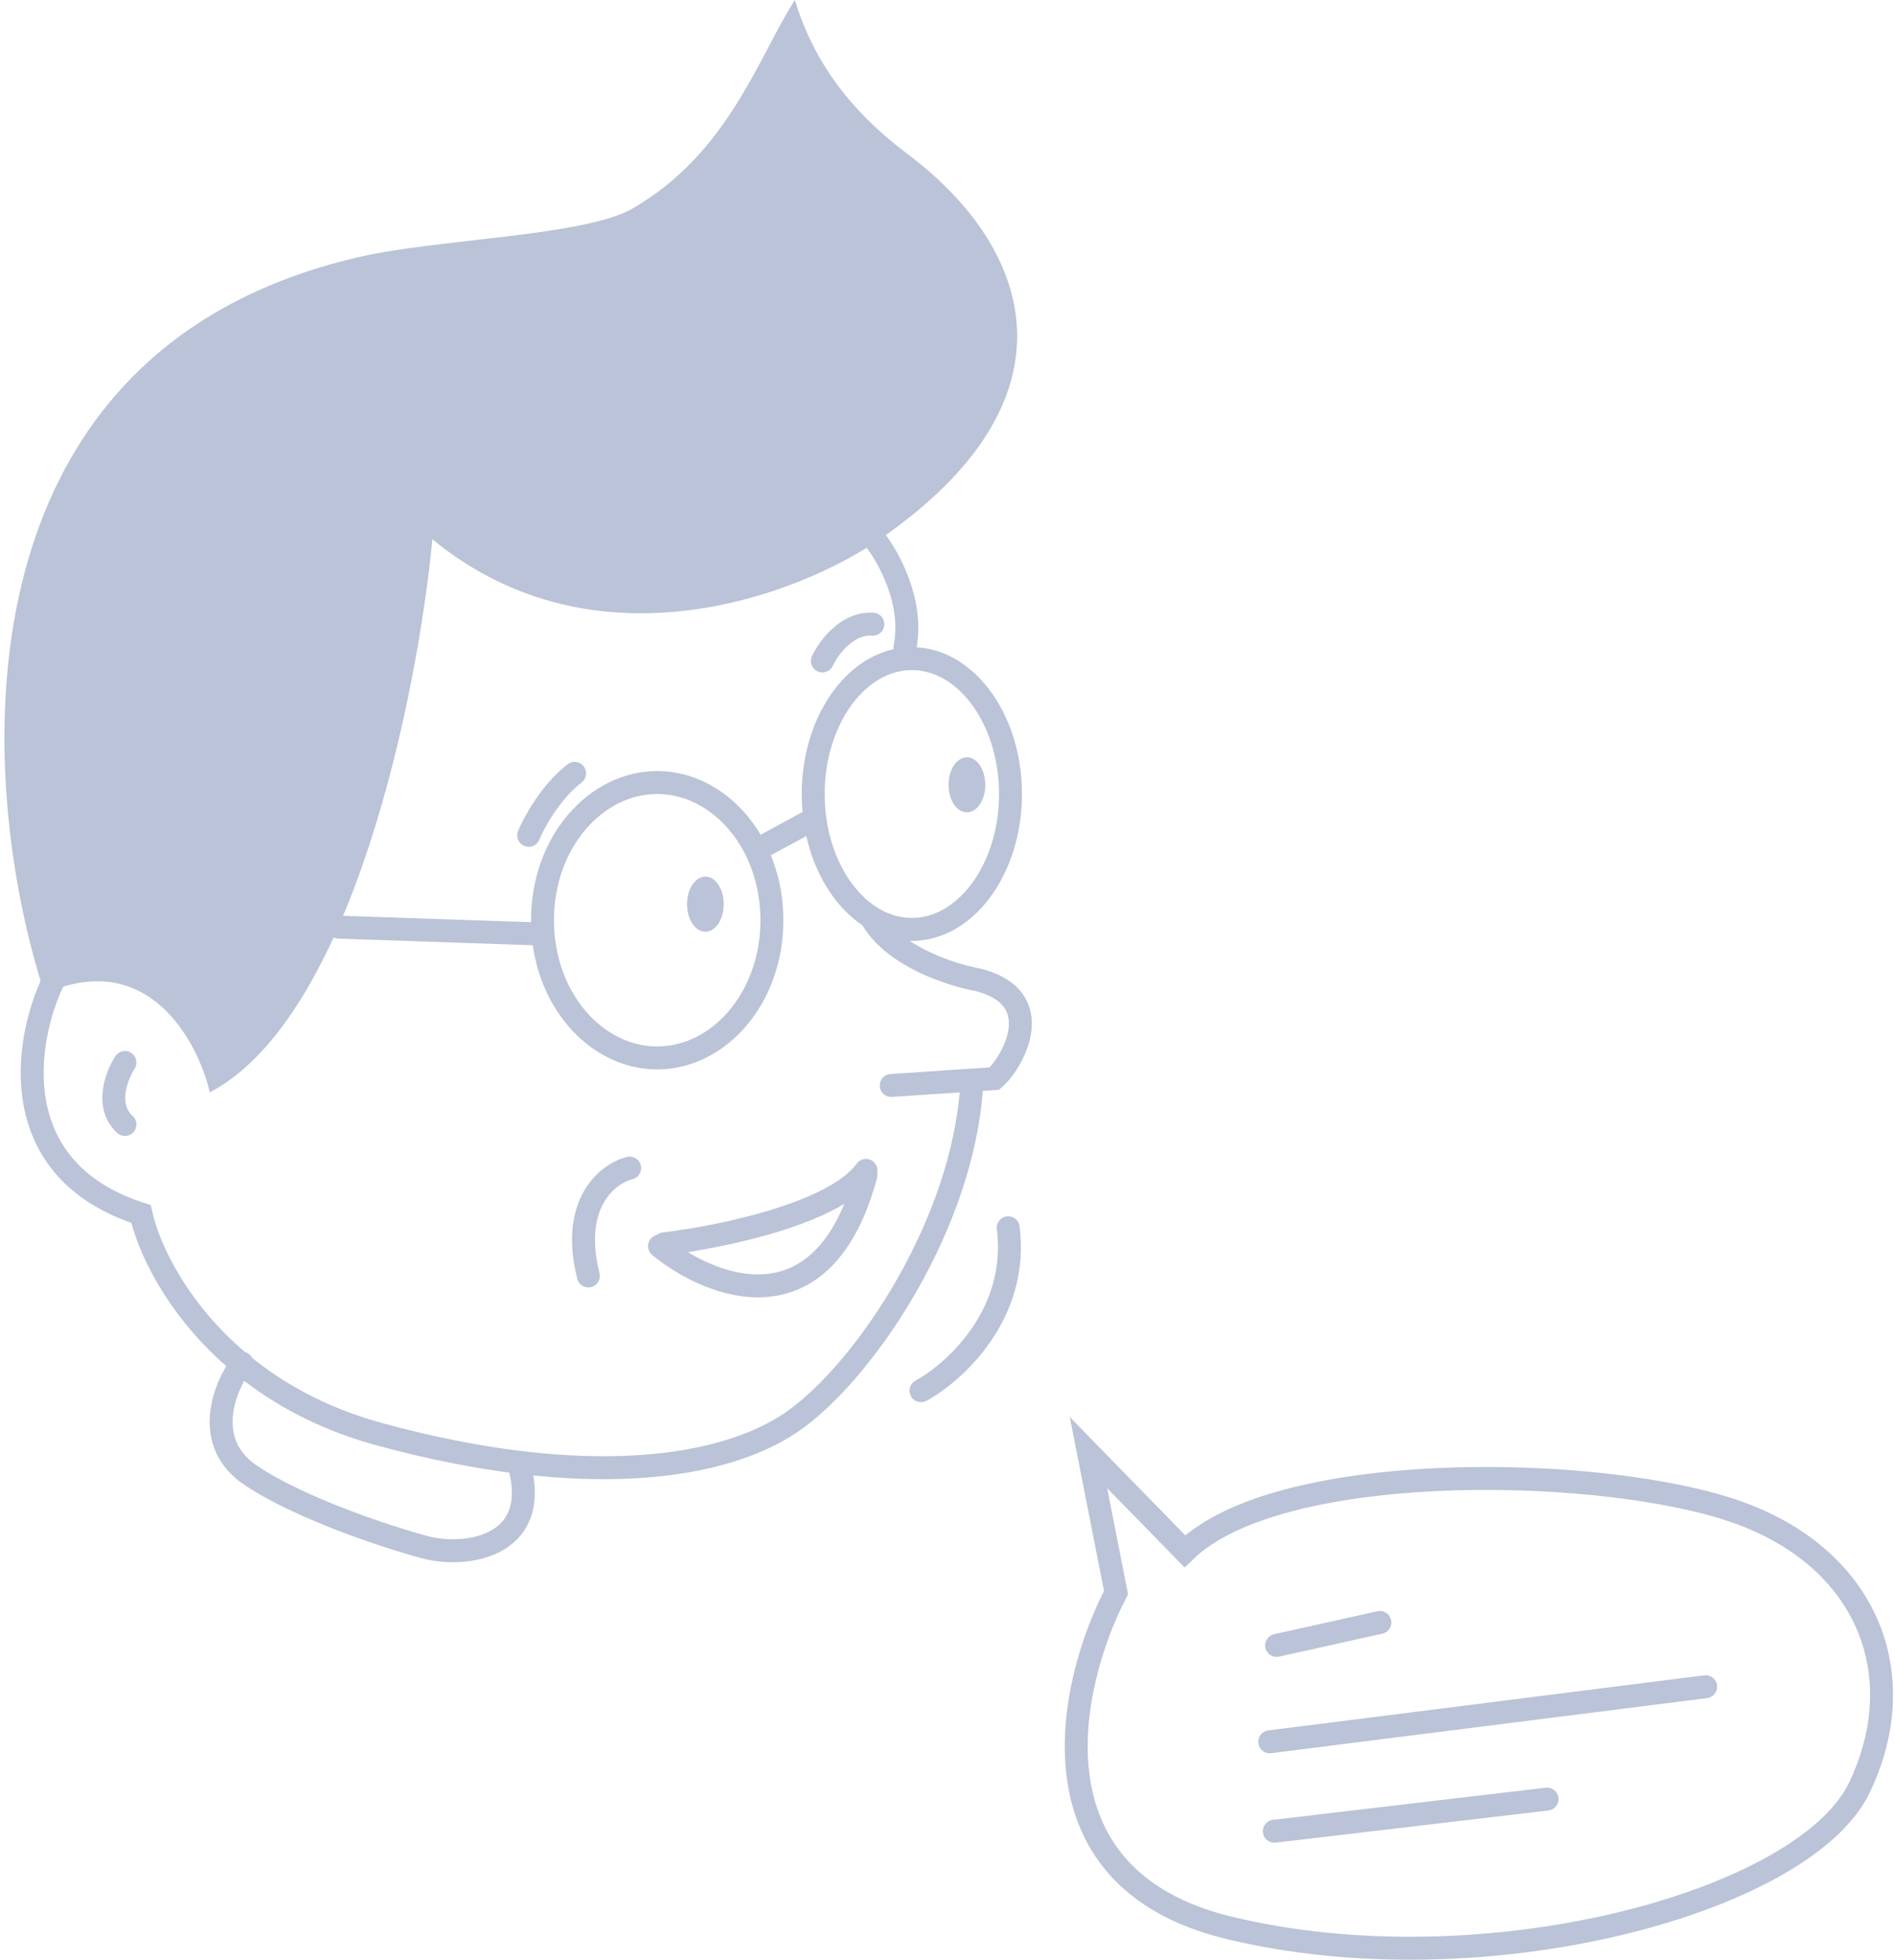 <svg width="413" height="427" viewBox="0 0 413 427" fill="none" xmlns="http://www.w3.org/2000/svg">
<path d="M9.73 216.5C32.13 206.5 43.063 226.667 45.73 238C76.93 221.6 91.063 150.833 94.23 117.5C129.829 146.7 174.063 129.667 191.729 117.5C236.017 87 225.229 54.125 197.729 33.5C181.729 21.5 176.063 9.167 173.229 0C165.396 12.167 158.729 33.5 137.729 45.5C127.311 51.454 95.23 52.071 78.23 56C-11.771 76.8 -4.937 171.667 9.73 216.5Z" fill="#BAC3D7"/>
<path d="M12.229 212.5C5.896 224.333 -0.47 254.5 30.73 264.5C33.397 276.5 47.53 302.9 82.73 312.5C126.73 324.5 158.23 320.5 173.73 309C189.23 297.5 209.73 266.5 211.73 237" stroke="#BAC3D7" stroke-width="5" stroke-linecap="round"/>
<path d="M194.23 236.5L216.73 235C220.73 231.5 228.73 217.5 213.23 213.5C207.563 212.5 195.03 208.5 190.23 200.5" stroke="#BAC3D7" stroke-width="5" stroke-linecap="round"/>
<path d="M190.23 117C193.397 120.833 199.23 131 197.23 141" stroke="#BAC3D7" stroke-width="5" stroke-linecap="round"/>
<path d="M115.23 182C116.397 179.167 120.03 172.5 125.23 168.5" stroke="#BAC3D7" stroke-width="5" stroke-linecap="round"/>
<ellipse cx="153.73" cy="197" rx="4" ry="6" fill="#BAC3D7"/>
<ellipse cx="210.73" cy="171" rx="4" ry="6" fill="#BAC3D7"/>
<path d="M168.23 200.5C168.23 217.476 156.662 230.5 143.23 230.5C129.798 230.5 118.23 217.476 118.23 200.5C118.23 183.524 129.798 170.5 143.23 170.5C156.662 170.5 168.23 183.524 168.23 200.5Z" stroke="#BAC3D7" stroke-width="5"/>
<path d="M220.23 173C220.23 181.348 217.689 188.809 213.701 194.127C209.713 199.445 204.394 202.5 198.73 202.5C193.066 202.5 187.747 199.445 183.759 194.127C179.771 188.809 177.23 181.348 177.23 173C177.23 164.652 179.771 157.191 183.759 151.873C187.747 146.555 193.066 143.5 198.73 143.5C204.394 143.5 209.713 146.555 213.701 151.873C217.689 157.191 220.23 164.652 220.23 173Z" stroke="#BAC3D7" stroke-width="5"/>
<path d="M165.23 185L177.23 178.5" stroke="#BAC3D7" stroke-width="5" stroke-linecap="round"/>
<path d="M179.23 144C180.563 141.167 184.63 135.6 190.23 136" stroke="#BAC3D7" stroke-width="5" stroke-linecap="round"/>
<path d="M73.73 202L117.73 203.5" stroke="#BAC3D7" stroke-width="5" stroke-linecap="round"/>
<path d="M27.23 231.5C25.396 234.333 22.83 241 27.23 245" stroke="#BAC3D7" stroke-width="5" stroke-linecap="round"/>
<path d="M137.23 254.5C132.564 255.667 124.23 262 128.23 278" stroke="#BAC3D7" stroke-width="5" stroke-linecap="round"/>
<path d="M144.73 271C156.563 269.624 181.93 264.497 188.73 255" stroke="#BAC3D7" stroke-width="5" stroke-linecap="round"/>
<path d="M143.73 271.5C154.897 280.667 179.53 290.4 188.73 256" stroke="#BAC3D7" stroke-width="5" stroke-linecap="round"/>
<path d="M52.73 297C48.897 302.167 43.93 314.3 54.73 321.5C65.53 328.7 84.23 334.833 92.23 337C100.73 339.5 118.03 337.5 113.23 319.5" stroke="#BAC3D7" stroke-width="5" stroke-linecap="round"/>
<path d="M200.73 303C208.063 299 222.13 286.3 219.73 267.5" stroke="#BAC3D7" stroke-width="5" stroke-linecap="round"/>
<path d="M243.23 347L237.23 316.5L258.23 338C278.23 318.4 345.068 319.103 375.73 328.5C406.73 338 417.23 364.5 405.23 389.5C393.23 414.5 323.23 433.5 267.73 420C223.33 409.2 232.897 366.833 243.23 347Z" stroke="#BAC3D7" stroke-width="5" stroke-linecap="round"/>
<path d="M278.23 358.5L300.73 353.5" stroke="#BAC3D7" stroke-width="5" stroke-linecap="round"/>
<path d="M276.73 379.5L371.73 367.5" stroke="#BAC3D7" stroke-width="5" stroke-linecap="round"/>
<path d="M277.73 398.987L337.16 391.985" stroke="#BAC3D7" stroke-width="5" stroke-linecap="round"/>
</svg>
